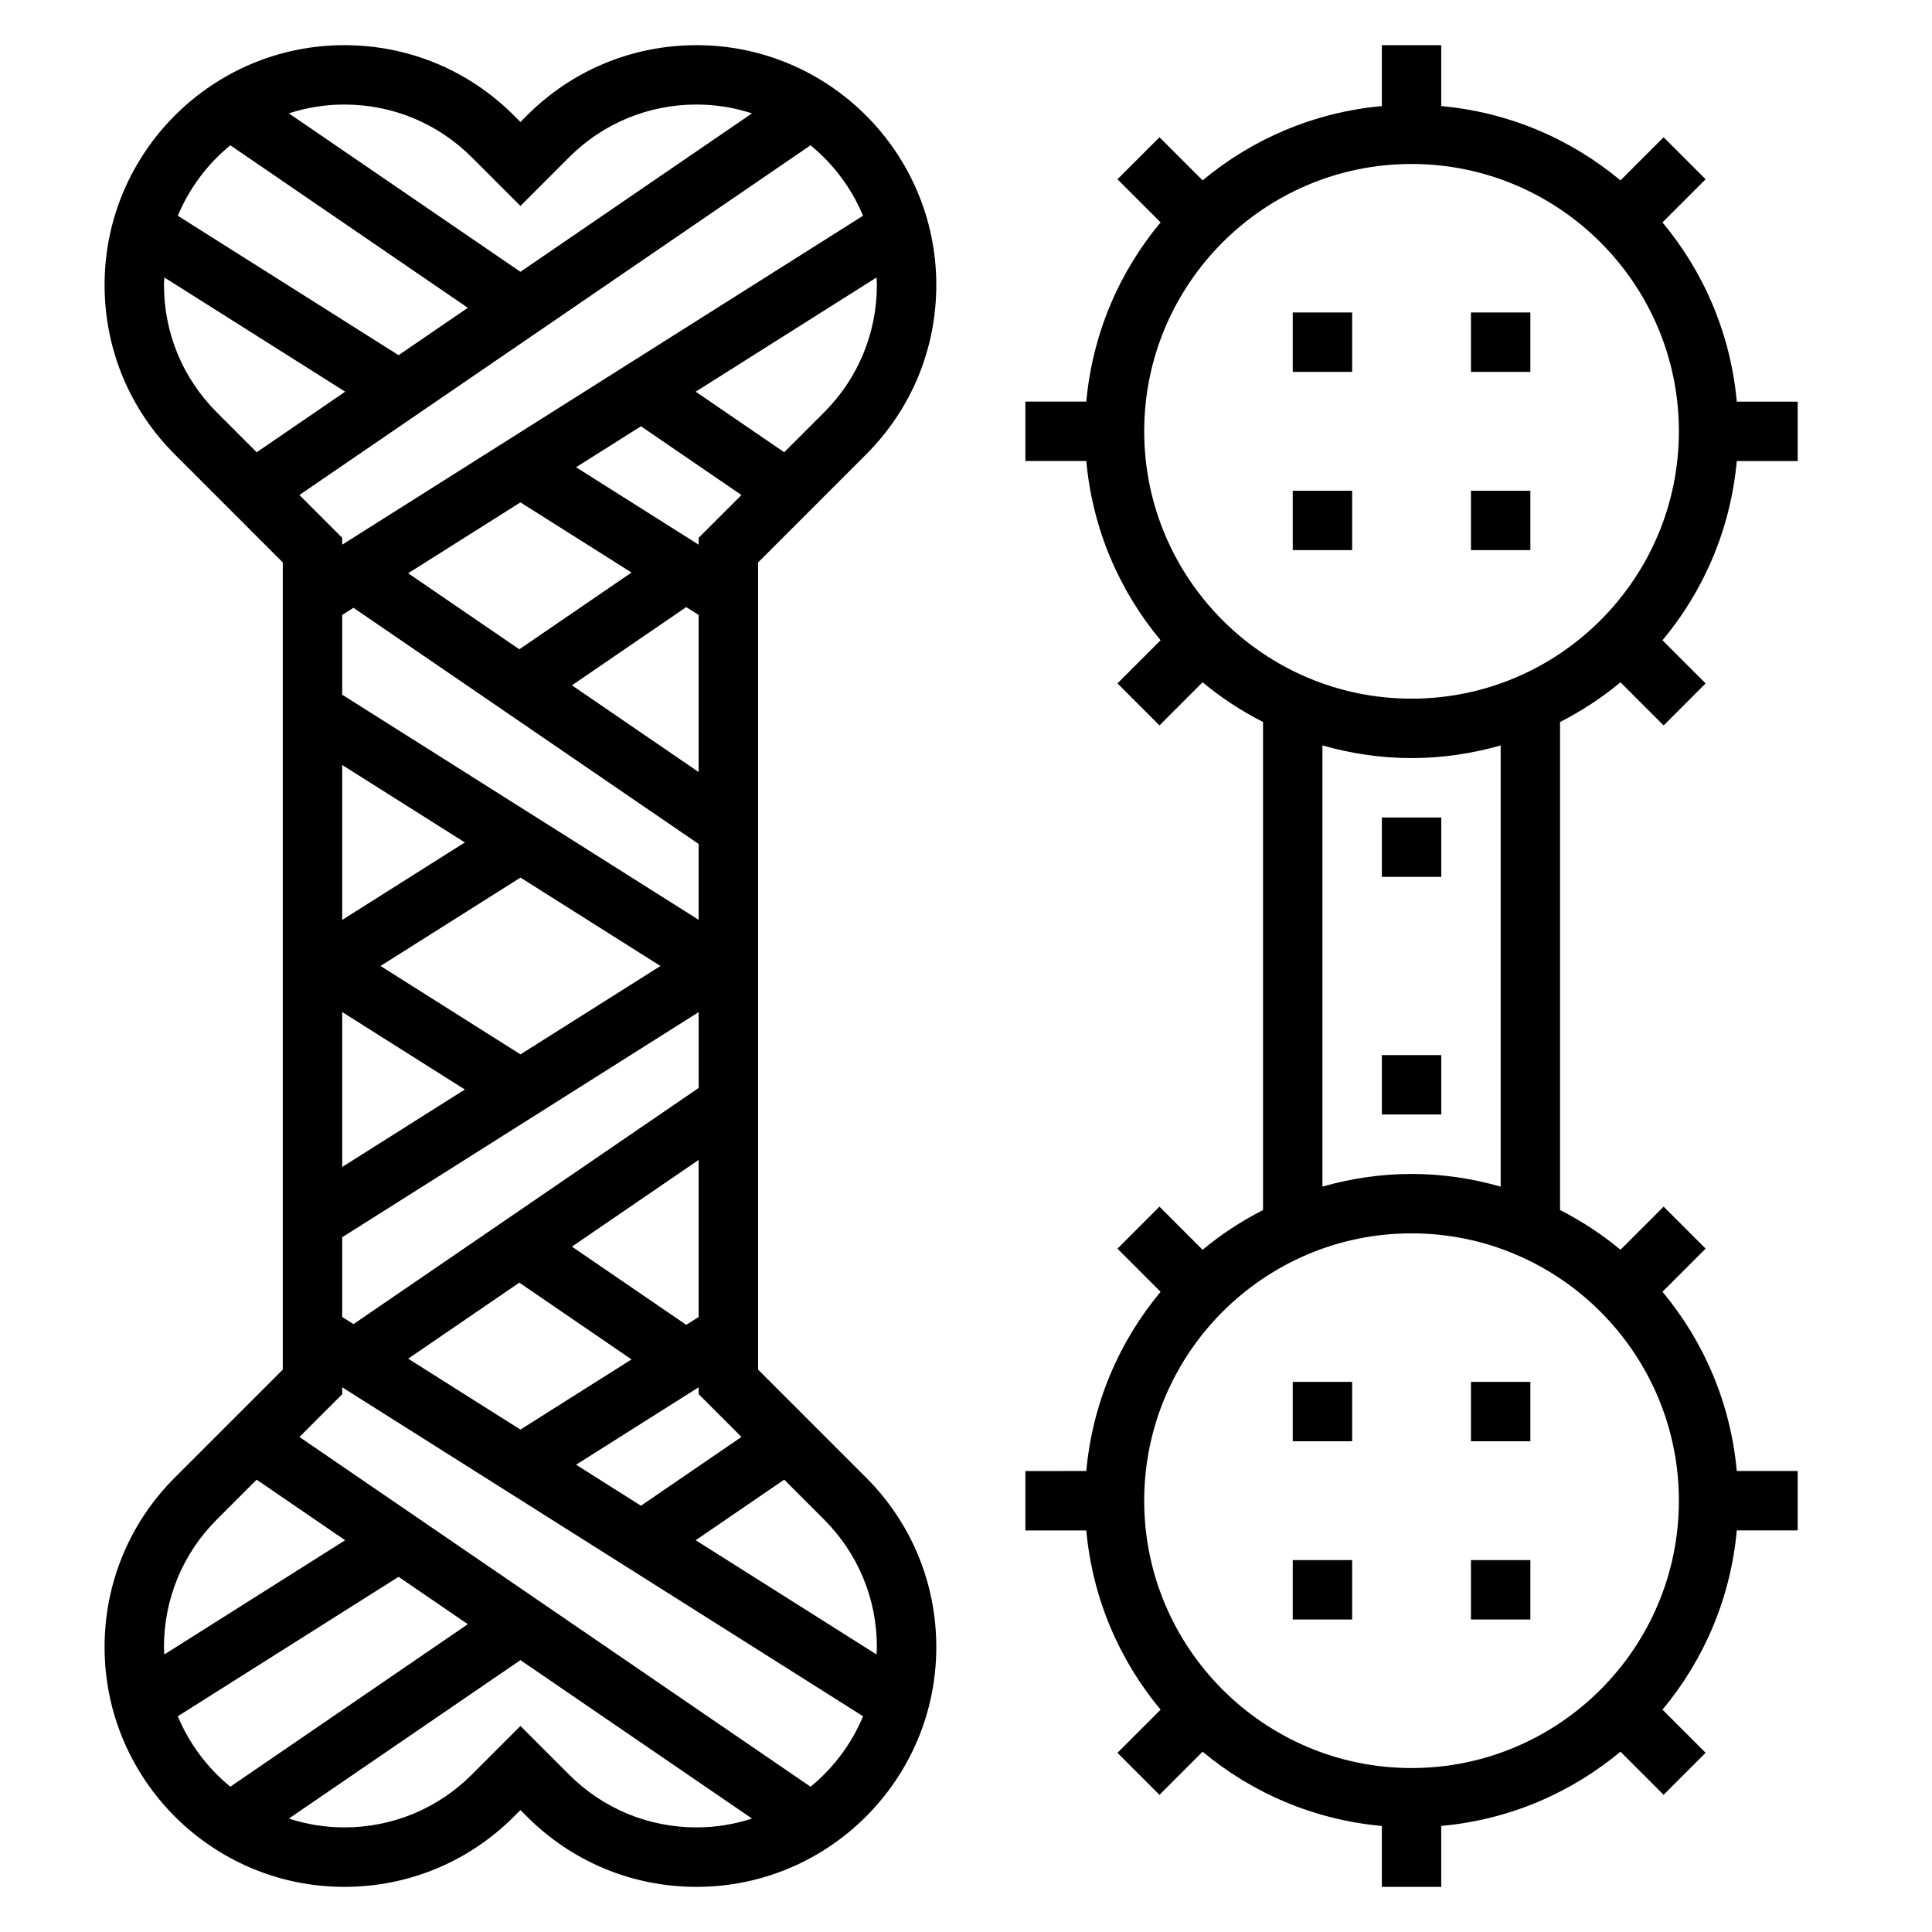 <?xml version="1.0" encoding="UTF-8"?>
<!-- Uploaded to: ICON Repo, www.svgrepo.com, Generator: ICON Repo Mixer Tools -->
<svg fill="#000000" width="800px" height="800px" version="1.1" viewBox="144 144 512 512" xmlns="http://www.w3.org/2000/svg">
 <g>
  <path d="m373.52 264.43c12-11.996 18.609-27.953 18.609-44.926 0-35.031-28.504-63.535-63.535-63.535-16.965 0-32.93 6.613-44.926 18.609l-1.746 1.75-1.746-1.746c-12-12-27.953-18.613-44.926-18.613-35.031 0-63.535 28.504-63.535 63.535 0 16.973 6.613 32.93 18.609 44.926l28.621 28.625v213.9l-28.621 28.621c-11.996 11.996-18.609 27.953-18.609 44.926 0 35.031 28.504 63.535 63.535 63.535 16.965 0 32.93-6.613 44.926-18.609l1.746-1.746 1.746 1.746c12 11.996 27.957 18.609 44.926 18.609 35.031 0 63.535-28.504 63.535-63.535 0-16.973-6.613-32.93-18.609-44.926l-28.621-28.621v-213.9zm-14.719 353.07-135.45-92.688 11.344-11.344v-1.82l138.03 87.176c-3.055 7.324-7.863 13.723-13.918 18.676zm-167.68-18.676 58.504-36.953 18.352 12.555-62.938 43.066c-6.051-4.945-10.863-11.344-13.918-18.668zm13.918-416.32 62.938 43.066-18.352 12.555-58.504-36.949c3.055-7.32 7.867-13.723 13.918-18.672zm153.76 0c6.055 4.953 10.863 11.352 13.918 18.664l-138.03 87.18v-1.82l-11.344-11.344zm-106.63 321.56 29.457-20.152 29.734 20.348-29.441 18.594zm76.98-136.4v20.098l-94.465-59.66v-21.137l2.992-1.891zm-91.473 127.24-2.988-1.887v-21.137l94.465-59.66v20.098zm81.352-94.91-37.094 23.426-37.094-23.426 37.094-23.426zm-84.34-53.262 32.504 20.523-32.504 20.527zm0 65.469 32.504 20.531-32.504 20.523zm94.461 80.816-3.289 2.078-30.293-20.727 33.582-22.98zm-33.582-167.4 30.293-20.727 3.289 2.078v41.629zm-13.941-9.543-29.457-20.152 29.75-18.789 29.441 18.594zm15.039 216.09 32.484-20.52v1.82l11.344 11.344-26.633 18.223zm32.484-245.64v1.82l-32.488-20.516 17.199-10.863 26.633 18.223zm33.238-33.234-10.562 10.562-23.457-16.051 47.926-30.27c0.02 0.664 0.09 1.301 0.09 1.961 0 12.77-4.977 24.766-13.996 33.797zm-93.348-67.59 12.879 12.879 12.879-12.879c9.02-9.031 21.035-13.996 33.793-13.996 5.133 0 10.059 0.836 14.695 2.34l-61.367 41.988-61.371-41.992c4.637-1.504 9.574-2.336 14.699-2.336 12.758 0 24.773 4.965 33.793 13.996zm-81.586 33.793c0-0.66 0.07-1.309 0.102-1.961l47.926 30.27-23.457 16.051-10.562-10.562c-9.031-9.031-14.008-21.027-14.008-33.797zm13.996 327.2 10.562-10.562 23.457 16.051-47.926 30.27c-0.02-0.664-0.09-1.305-0.09-1.965 0-12.77 4.977-24.766 13.996-33.793zm93.348 67.586-12.879-12.875-12.879 12.879c-9.02 9.027-21.035 13.996-33.793 13.996-5.133 0-10.059-0.836-14.695-2.34l61.367-41.988 61.371 41.988c-4.637 1.504-9.574 2.34-14.699 2.34-12.758 0-24.773-4.969-33.793-14zm81.586-33.793c0 0.66-0.07 1.309-0.102 1.961l-47.918-30.27 23.457-16.051 10.562 10.562c9.023 9.031 14 21.027 14 33.797z"/>
  <path d="m510.21 360.64h15.742v15.742h-15.742z"/>
  <path d="m620.41 266.18v-15.742h-16.145c-1.629-17.973-8.746-34.371-19.688-47.5l11.43-11.43-11.133-11.133-11.43 11.43c-13.129-10.953-29.527-18.059-47.5-19.691v-16.145h-15.742v16.145c-17.973 1.629-34.371 8.746-47.5 19.688l-11.43-11.43-11.133 11.133 11.43 11.43c-10.949 13.121-18.059 29.527-19.688 47.5h-16.145v15.742h16.145c1.629 17.973 8.746 34.371 19.688 47.5l-11.43 11.43 11.133 11.133 11.43-11.43c4.902 4.086 10.281 7.598 16.012 10.531v129.33c-5.723 2.938-11.109 6.445-16.012 10.531l-11.43-11.43-11.133 11.133 11.43 11.43c-10.949 13.121-18.059 29.527-19.688 47.5l-16.145 0.004v15.742h16.145c1.629 17.973 8.746 34.371 19.688 47.5l-11.43 11.43 11.133 11.133 11.43-11.43c13.121 10.949 29.527 18.059 47.5 19.688v16.137h15.742v-16.145c17.973-1.629 34.371-8.746 47.5-19.688l11.43 11.43 11.133-11.133-11.43-11.43c10.949-13.121 18.059-29.527 19.688-47.5h16.145v-15.742h-16.145c-1.629-17.973-8.746-34.371-19.688-47.5l11.43-11.43-11.133-11.133-11.43 11.43c-4.902-4.086-10.281-7.598-16.012-10.531v-129.32c5.723-2.938 11.109-6.445 16.012-10.531l11.43 11.43 11.133-11.133-11.43-11.43c10.949-13.121 18.059-29.527 19.688-47.5zm-31.488 275.52c0 39.062-31.781 70.848-70.848 70.848-39.07 0-70.848-31.789-70.848-70.848 0-39.062 31.781-70.848 70.848-70.848 39.07 0 70.848 31.785 70.848 70.848zm-47.23-83.238c-7.519-2.133-15.422-3.356-23.617-3.356s-16.098 1.219-23.617 3.352v-116.91c7.519 2.137 15.422 3.356 23.617 3.356s16.098-1.219 23.617-3.352zm-23.617-129.31c-39.07 0-70.848-31.789-70.848-70.848 0-39.062 31.781-70.848 70.848-70.848 39.07 0 70.848 31.789 70.848 70.848 0 39.062-31.777 70.848-70.848 70.848z"/>
  <path d="m486.59 226.81h15.742v15.742h-15.742z"/>
  <path d="m533.82 226.81h15.742v15.742h-15.742z"/>
  <path d="m486.59 274.05h15.742v15.742h-15.742z"/>
  <path d="m533.82 274.05h15.742v15.742h-15.742z"/>
  <path d="m510.21 423.61h15.742v15.742h-15.742z"/>
  <path d="m486.59 510.21h15.742v15.742h-15.742z"/>
  <path d="m533.82 510.21h15.742v15.742h-15.742z"/>
  <path d="m486.59 557.44h15.742v15.742h-15.742z"/>
  <path d="m533.82 557.44h15.742v15.742h-15.742z"/>
 </g>
</svg>